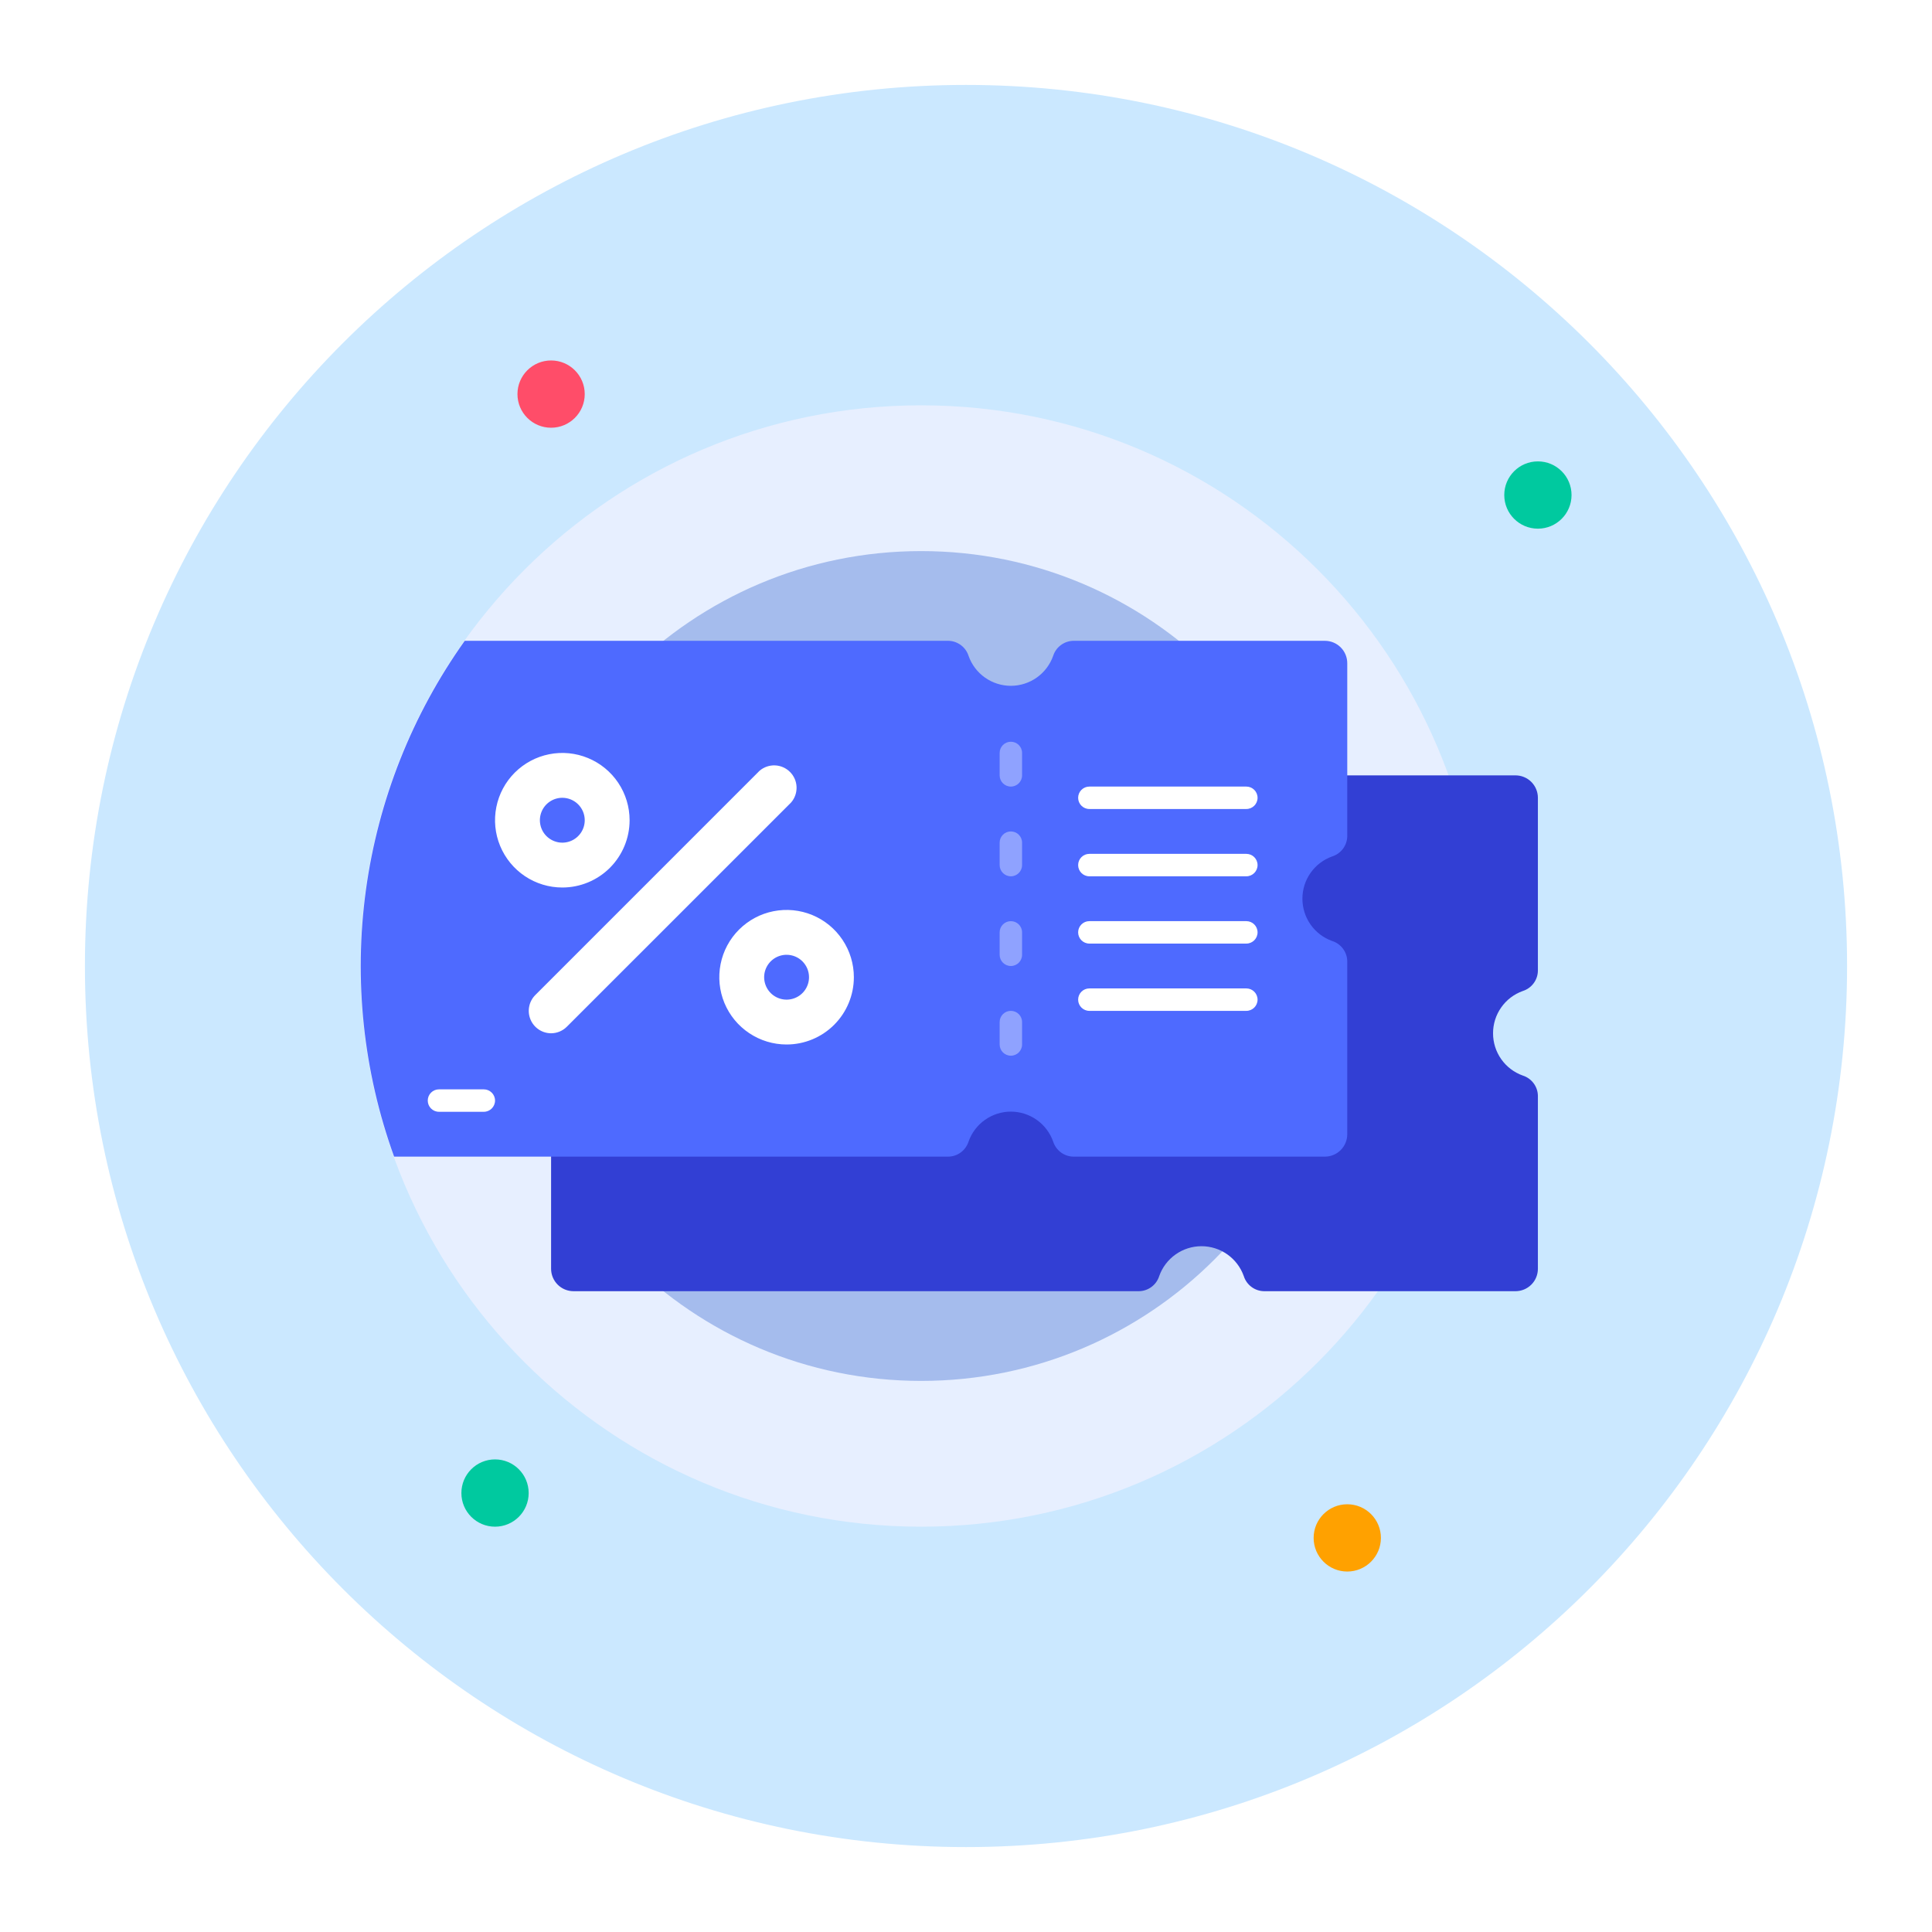 <svg width="91" height="91" viewBox="0 0 91 91" fill="none" xmlns="http://www.w3.org/2000/svg">
<g clip-path="url(#clip0_10373_429)" filter="url(#filter0_d_10373_429)">
<path d="M45.5 87C68.42 87 87 68.42 87 45.5C87 22.58 68.42 4 45.5 4C22.58 4 4 22.58 4 45.5C4 68.42 22.58 87 45.5 87Z" fill="#CBE8FF"/>
<path d="M43.387 71.909C57.973 71.909 69.796 60.086 69.796 45.5C69.796 30.915 57.973 19.091 43.387 19.091C28.802 19.091 16.978 30.915 16.978 45.5C16.978 60.086 28.802 71.909 43.387 71.909Z" fill="#E7EFFF"/>
<path d="M43.388 65.043C54.181 65.043 62.93 56.293 62.93 45.5C62.93 34.707 54.181 25.957 43.388 25.957C32.594 25.957 23.845 34.707 23.845 45.5C23.845 56.293 32.594 65.043 43.388 65.043Z" fill="#A5BCED"/>
<path d="M25.957 20.147C26.832 20.147 27.542 19.438 27.542 18.563C27.542 17.688 26.832 16.978 25.957 16.978C25.082 16.978 24.373 17.688 24.373 18.563C24.373 19.438 25.082 20.147 25.957 20.147Z" fill="#FF4D69"/>
<path d="M72.437 24.901C73.312 24.901 74.022 24.192 74.022 23.317C74.022 22.441 73.312 21.732 72.437 21.732C71.562 21.732 70.853 22.441 70.853 23.317C70.853 24.192 71.562 24.901 72.437 24.901Z" fill="#00C99F"/>
<path d="M63.458 74.022C64.333 74.022 65.043 73.312 65.043 72.437C65.043 71.562 64.333 70.853 63.458 70.853C62.583 70.853 61.874 71.562 61.874 72.437C61.874 73.312 62.583 74.022 63.458 74.022Z" fill="#FFA100"/>
<path d="M23.317 71.909C24.192 71.909 24.901 71.2 24.901 70.325C24.901 69.449 24.192 68.74 23.317 68.74C22.441 68.74 21.732 69.449 21.732 70.325C21.732 71.2 22.441 71.909 23.317 71.909Z" fill="#00C99F"/>
<path d="M70.325 48.669C70.324 49.105 70.458 49.53 70.709 49.887C70.959 50.243 71.314 50.513 71.724 50.66C71.928 50.724 72.106 50.851 72.234 51.021C72.362 51.192 72.433 51.398 72.437 51.611V59.761C72.437 60.041 72.326 60.31 72.128 60.508C71.93 60.706 71.661 60.817 71.381 60.817H59.534C59.321 60.813 59.114 60.742 58.944 60.614C58.773 60.486 58.647 60.308 58.583 60.104C58.437 59.693 58.167 59.337 57.811 59.085C57.454 58.833 57.028 58.698 56.592 58.698C56.155 58.698 55.729 58.833 55.373 59.085C55.016 59.337 54.746 59.693 54.601 60.104C54.537 60.308 54.41 60.486 54.24 60.614C54.069 60.742 53.863 60.813 53.65 60.817H27.014C26.733 60.817 26.465 60.706 26.267 60.508C26.069 60.31 25.957 60.041 25.957 59.761V36.521H54.479C54.479 37.081 54.702 37.619 55.098 38.015C55.494 38.411 56.032 38.634 56.592 38.634C57.152 38.634 57.69 38.411 58.086 38.015C58.482 37.619 58.705 37.081 58.705 36.521H71.381C71.661 36.521 71.93 36.632 72.128 36.83C72.326 37.029 72.437 37.297 72.437 37.577V45.727C72.433 45.94 72.362 46.147 72.234 46.317C72.106 46.488 71.928 46.614 71.724 46.678C71.314 46.825 70.959 47.095 70.709 47.452C70.458 47.808 70.324 48.233 70.325 48.669V48.669Z" fill="#323FD4"/>
<path d="M61.346 42.331C61.345 42.767 61.479 43.192 61.73 43.548C61.98 43.905 62.335 44.175 62.745 44.322C62.949 44.386 63.127 44.513 63.255 44.683C63.383 44.853 63.454 45.06 63.458 45.273V53.423C63.458 53.703 63.347 53.972 63.149 54.17C62.951 54.368 62.682 54.479 62.402 54.479H50.555C50.342 54.475 50.135 54.404 49.965 54.276C49.794 54.148 49.668 53.969 49.604 53.766C49.458 53.355 49.188 52.999 48.832 52.747C48.475 52.495 48.049 52.359 47.613 52.359C47.176 52.359 46.75 52.495 46.394 52.747C46.037 52.999 45.767 53.355 45.622 53.766C45.558 53.969 45.431 54.148 45.261 54.276C45.09 54.404 44.884 54.475 44.671 54.479H18.563C17.111 50.462 16.656 46.153 17.235 41.921C17.815 37.69 19.412 33.662 21.89 30.183H44.671C44.884 30.187 45.09 30.259 45.261 30.387C45.431 30.514 45.558 30.693 45.622 30.896C45.767 31.307 46.037 31.663 46.394 31.915C46.75 32.167 47.176 32.303 47.613 32.303C48.049 32.303 48.475 32.167 48.832 31.915C49.188 31.663 49.458 31.307 49.604 30.896C49.668 30.693 49.794 30.514 49.965 30.387C50.135 30.259 50.342 30.187 50.555 30.183H62.402C62.682 30.183 62.951 30.294 63.149 30.492C63.347 30.69 63.458 30.959 63.458 31.239V39.389C63.454 39.602 63.383 39.809 63.255 39.979C63.127 40.15 62.949 40.276 62.745 40.34C62.335 40.487 61.98 40.757 61.73 41.114C61.479 41.47 61.345 41.895 61.346 42.331V42.331Z" fill="#4E6AFF"/>
<path d="M48.141 35.465C48.141 35.173 47.905 34.937 47.613 34.937C47.321 34.937 47.085 35.173 47.085 35.465V36.521C47.085 36.813 47.321 37.049 47.613 37.049C47.905 37.049 48.141 36.813 48.141 36.521V35.465Z" fill="#8FA2FF"/>
<path d="M48.141 39.69C48.141 39.398 47.905 39.162 47.613 39.162C47.321 39.162 47.085 39.398 47.085 39.69V40.746C47.085 41.038 47.321 41.275 47.613 41.275C47.905 41.275 48.141 41.038 48.141 40.746V39.69Z" fill="#8FA2FF"/>
<path d="M48.141 43.916C48.141 43.624 47.905 43.388 47.613 43.388C47.321 43.388 47.085 43.624 47.085 43.916V44.972C47.085 45.264 47.321 45.5 47.613 45.5C47.905 45.5 48.141 45.264 48.141 44.972V43.916Z" fill="#8FA2FF"/>
<path d="M48.141 48.141C48.141 47.849 47.905 47.613 47.613 47.613C47.321 47.613 47.085 47.849 47.085 48.141V49.197C47.085 49.489 47.321 49.725 47.613 49.725C47.905 49.725 48.141 49.489 48.141 49.197V48.141Z" fill="#8FA2FF"/>
<path d="M51.31 38.105H58.705C58.996 38.105 59.233 37.869 59.233 37.577C59.233 37.286 58.996 37.049 58.705 37.049H51.31C51.019 37.049 50.782 37.286 50.782 37.577C50.782 37.869 51.019 38.105 51.31 38.105Z" fill="white"/>
<path d="M51.31 41.275H58.705C58.996 41.275 59.233 41.038 59.233 40.746C59.233 40.455 58.996 40.218 58.705 40.218H51.31C51.019 40.218 50.782 40.455 50.782 40.746C50.782 41.038 51.019 41.275 51.31 41.275Z" fill="white"/>
<path d="M51.31 44.444H58.705C58.996 44.444 59.233 44.207 59.233 43.915C59.233 43.624 58.996 43.387 58.705 43.387H51.31C51.019 43.387 50.782 43.624 50.782 43.915C50.782 44.207 51.019 44.444 51.31 44.444Z" fill="white"/>
<path d="M20.676 52.367H22.788C23.08 52.367 23.317 52.13 23.317 51.838C23.317 51.547 23.08 51.31 22.788 51.31H20.676C20.384 51.31 20.148 51.547 20.148 51.838C20.148 52.13 20.384 52.367 20.676 52.367Z" fill="white"/>
<path d="M51.31 47.613H58.705C58.996 47.613 59.233 47.376 59.233 47.085C59.233 46.793 58.996 46.556 58.705 46.556H51.31C51.019 46.556 50.782 46.793 50.782 47.085C50.782 47.376 51.019 47.613 51.31 47.613Z" fill="white"/>
<path d="M25.957 48.669C25.749 48.668 25.546 48.606 25.373 48.49C25.2 48.373 25.065 48.209 24.986 48.016C24.906 47.824 24.885 47.612 24.926 47.408C24.966 47.203 25.066 47.016 25.213 46.868L35.776 36.304C35.978 36.131 36.238 36.041 36.504 36.051C36.77 36.061 37.022 36.172 37.21 36.36C37.399 36.548 37.509 36.8 37.519 37.066C37.529 37.332 37.439 37.592 37.266 37.794L26.702 48.357C26.505 48.556 26.237 48.668 25.957 48.669V48.669Z" fill="white"/>
<path d="M26.486 41.803C25.859 41.803 25.246 41.617 24.725 41.269C24.204 40.92 23.798 40.425 23.558 39.846C23.318 39.267 23.255 38.63 23.378 38.015C23.5 37.401 23.802 36.836 24.245 36.393C24.688 35.95 25.253 35.648 25.867 35.526C26.482 35.403 27.119 35.466 27.698 35.706C28.278 35.946 28.773 36.352 29.121 36.873C29.469 37.394 29.655 38.007 29.655 38.634C29.655 39.474 29.321 40.28 28.727 40.875C28.132 41.469 27.326 41.803 26.486 41.803V41.803ZM26.486 37.577C26.277 37.577 26.073 37.639 25.899 37.755C25.725 37.871 25.59 38.036 25.51 38.229C25.43 38.422 25.409 38.635 25.45 38.84C25.49 39.045 25.591 39.233 25.739 39.381C25.887 39.528 26.075 39.629 26.28 39.67C26.485 39.711 26.697 39.69 26.89 39.61C27.083 39.53 27.248 39.394 27.364 39.221C27.48 39.047 27.542 38.843 27.542 38.634C27.542 38.353 27.431 38.085 27.233 37.887C27.035 37.689 26.766 37.577 26.486 37.577Z" fill="white"/>
<path d="M37.049 49.197C36.422 49.197 35.81 49.011 35.289 48.663C34.767 48.315 34.361 47.82 34.121 47.241C33.882 46.662 33.819 46.025 33.941 45.41C34.063 44.795 34.365 44.23 34.808 43.787C35.252 43.344 35.816 43.042 36.431 42.92C37.046 42.798 37.683 42.861 38.262 43.1C38.841 43.34 39.336 43.746 39.684 44.268C40.032 44.789 40.218 45.401 40.218 46.028C40.218 46.869 39.884 47.675 39.29 48.269C38.696 48.863 37.89 49.197 37.049 49.197V49.197ZM37.049 44.972C36.84 44.972 36.636 45.034 36.462 45.15C36.289 45.266 36.153 45.431 36.073 45.624C35.993 45.817 35.972 46.029 36.013 46.234C36.054 46.439 36.154 46.627 36.302 46.775C36.45 46.923 36.638 47.023 36.843 47.064C37.048 47.105 37.26 47.084 37.453 47.004C37.647 46.924 37.812 46.789 37.928 46.615C38.044 46.441 38.106 46.237 38.106 46.028C38.106 45.748 37.994 45.479 37.796 45.281C37.598 45.083 37.329 44.972 37.049 44.972Z" fill="white"/>
</g>
<defs>
<filter id="filter0_d_10373_429" x="0" y="0" width="91" height="91" filterUnits="userSpaceOnUse" color-interpolation-filters="sRGB">
<feFlood flood-opacity="0" result="BackgroundImageFix"/>
<feColorMatrix in="SourceAlpha" type="matrix" values="0 0 0 0 0 0 0 0 0 0 0 0 0 0 0 0 0 0 127 0" result="hardAlpha"/>
<feOffset/>
<feGaussianBlur stdDeviation="2"/>
<feComposite in2="hardAlpha" operator="out"/>
<feColorMatrix type="matrix" values="0 0 0 0 0.796 0 0 0 0 0.796 0 0 0 0 0.796 0 0 0 1 0"/>
<feBlend mode="normal" in2="BackgroundImageFix" result="effect1_dropShadow_10373_429"/>
<feBlend mode="normal" in="SourceGraphic" in2="effect1_dropShadow_10373_429" result="shape"/>
</filter>
<clipPath id="clip0_10373_429">
<rect width="83" height="83" fill="white" transform="translate(4 4)"/>
</clipPath>
</defs>
</svg>
